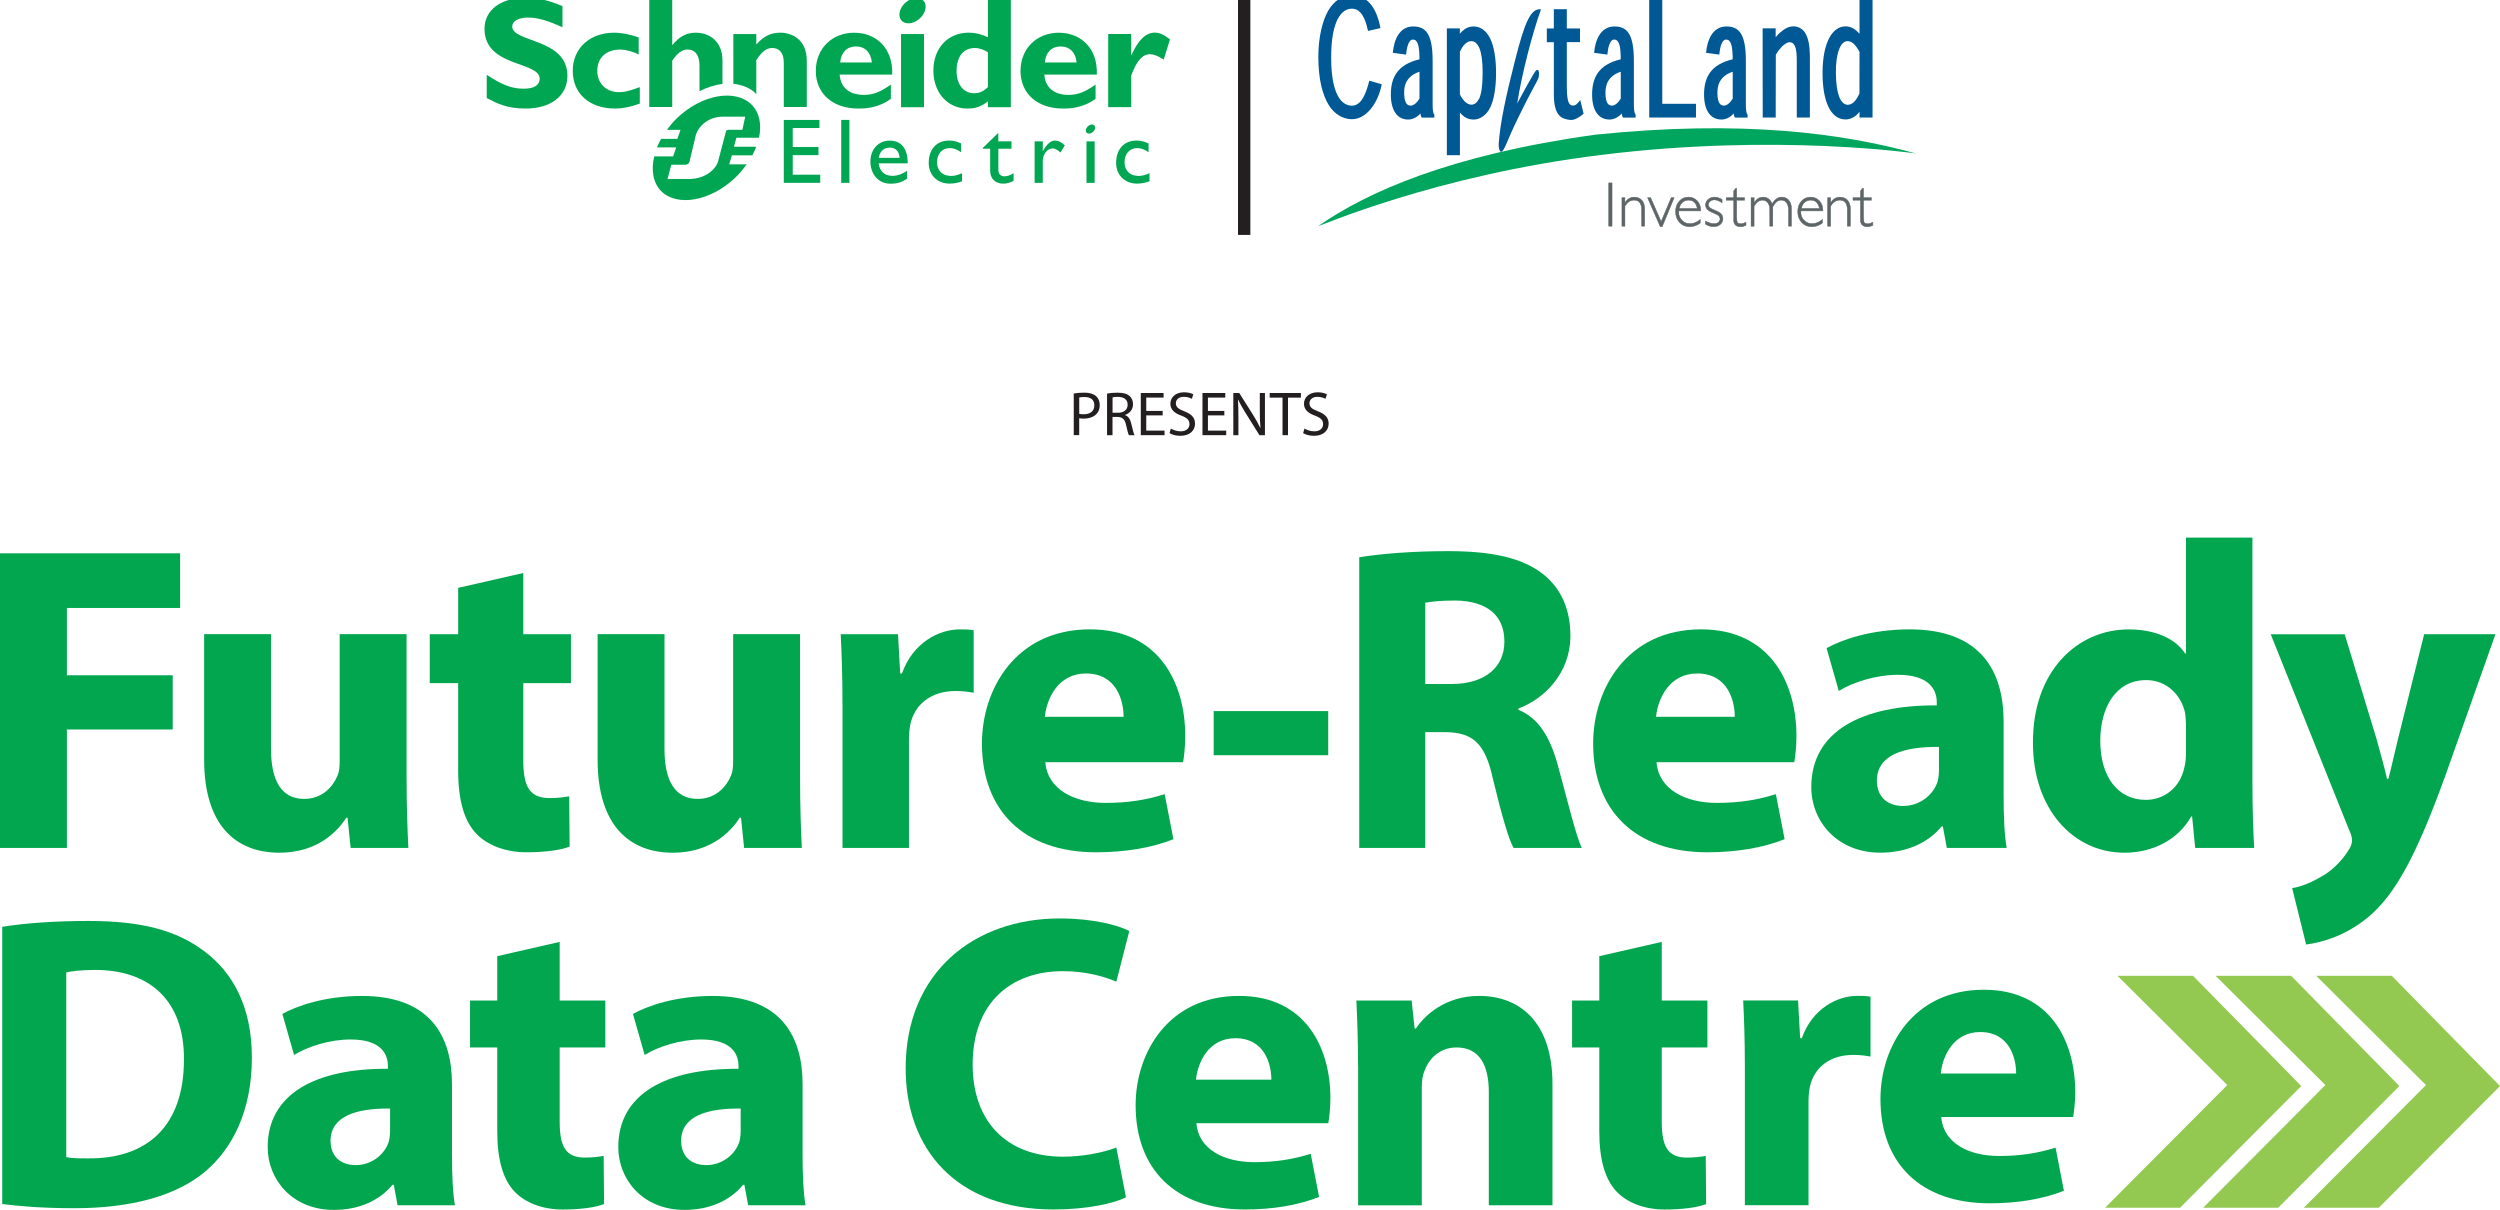 <svg width="405" height="196" viewBox="0 0 405 196" fill="none" xmlns="http://www.w3.org/2000/svg">
<g clip-path="url(#clip0_2739_24901)">
<path d="M261.149 29.637H260.613V36.638H261.149V29.637Z" fill="#5D6567"/>
<path d="M261.188 36.677H260.581V29.592H261.188V36.677ZM260.659 36.599H261.11V29.676H260.659V36.599Z" fill="#5D6567"/>
<path d="M263.234 32.024V32.825H263.253C263.628 32.231 264.125 31.934 264.744 31.934C265.254 31.934 265.667 32.102 265.97 32.437C266.274 32.773 266.429 33.237 266.429 33.825V36.638H265.945V34.012C265.945 32.947 265.538 32.418 264.718 32.418C264.118 32.418 263.628 32.747 263.24 33.405V36.638H262.756V32.024H263.24H263.234Z" fill="#5D6567"/>
<path d="M266.461 36.677H265.899V34.012C265.899 32.966 265.512 32.457 264.712 32.457C264.131 32.457 263.647 32.779 263.273 33.418V36.683H262.711V31.992H263.273V32.734C263.647 32.186 264.144 31.902 264.744 31.902C265.267 31.902 265.686 32.076 265.996 32.411C266.306 32.754 266.461 33.231 266.461 33.825V36.677ZM265.977 36.599H266.377V33.825C266.377 33.244 266.229 32.786 265.932 32.463C265.635 32.141 265.235 31.973 264.738 31.973C264.137 31.973 263.647 32.263 263.286 32.844L263.273 32.863H263.195V32.063H262.789V36.593H263.195V33.392C263.589 32.715 264.099 32.373 264.712 32.373C265.551 32.373 265.977 32.921 265.977 34.005V36.593V36.599Z" fill="#5D6567"/>
<path d="M271.211 32.024L269.262 36.728H268.972L266.906 32.024H267.397L269.101 35.909L270.74 32.024H271.211Z" fill="#5D6567"/>
<path d="M269.288 36.767H268.946L266.848 31.986H267.423L269.101 35.812L270.714 31.986H271.269L271.25 32.037L269.294 36.767H269.288ZM268.997 36.69H269.236L271.147 32.069H270.759L269.101 36.012L267.371 32.069H266.971L268.997 36.69Z" fill="#5D6567"/>
<path d="M275.529 34.16H271.966C271.953 34.238 271.953 34.321 271.953 34.399C271.953 34.915 272.134 35.347 272.496 35.709C272.857 36.064 273.283 36.244 273.774 36.244C274.348 36.244 274.903 36.012 275.452 35.56V36.115C274.935 36.522 274.354 36.728 273.709 36.728C273.064 36.728 272.515 36.496 272.089 36.038C271.663 35.58 271.45 34.992 271.45 34.276C271.45 33.56 271.65 33.044 272.044 32.599C272.438 32.153 272.928 31.934 273.528 31.934C274.09 31.934 274.561 32.134 274.948 32.534C275.335 32.934 275.529 33.476 275.529 34.16ZM272.031 33.767H274.961C274.793 32.87 274.316 32.418 273.528 32.418C273.16 32.418 272.838 32.534 272.567 32.773C272.296 33.005 272.115 33.341 272.031 33.767Z" fill="#5D6567"/>
<path d="M273.709 36.767C273.051 36.767 272.496 36.528 272.063 36.064C271.631 35.599 271.411 34.999 271.411 34.276C271.411 33.554 271.611 33.018 272.012 32.573C272.412 32.121 272.915 31.895 273.522 31.895C274.09 31.895 274.58 32.102 274.968 32.508C275.361 32.915 275.561 33.47 275.561 34.16V34.199H271.992C271.986 34.263 271.979 34.328 271.979 34.399C271.979 34.902 272.16 35.334 272.509 35.676C272.864 36.025 273.283 36.206 273.761 36.206C274.322 36.206 274.877 35.973 275.413 35.528L275.477 35.476V36.135L275.465 36.148C274.942 36.56 274.348 36.767 273.703 36.767M273.528 31.973C272.947 31.973 272.457 32.192 272.07 32.624C271.689 33.057 271.489 33.612 271.489 34.276C271.489 34.973 271.702 35.56 272.121 36.012C272.541 36.464 273.07 36.69 273.709 36.69C274.348 36.69 274.903 36.489 275.406 36.102V35.651C274.877 36.077 274.322 36.296 273.767 36.296C273.27 36.296 272.825 36.109 272.463 35.747C272.095 35.386 271.908 34.934 271.908 34.412C271.908 34.328 271.908 34.244 271.921 34.167V34.128H275.484C275.477 33.476 275.284 32.947 274.916 32.566C274.542 32.179 274.07 31.979 273.528 31.979M275.006 33.805H271.979V33.754C272.076 33.321 272.263 32.973 272.541 32.734C272.818 32.495 273.147 32.373 273.528 32.373C274.329 32.373 274.826 32.837 275 33.754V33.805H275.006ZM272.076 33.728H274.909C274.735 32.87 274.283 32.457 273.528 32.457C273.173 32.457 272.857 32.573 272.592 32.799C272.341 33.018 272.166 33.328 272.076 33.728Z" fill="#5D6567"/>
<path d="M278.982 32.328V32.857C278.524 32.541 278.111 32.386 277.743 32.386C277.472 32.386 277.239 32.463 277.052 32.611C276.865 32.76 276.768 32.947 276.768 33.166C276.768 33.321 276.826 33.47 276.943 33.599C277.052 33.728 277.369 33.896 277.878 34.102C278.388 34.302 278.724 34.515 278.885 34.728C279.04 34.947 279.118 35.186 279.118 35.457C279.118 35.818 278.976 36.115 278.692 36.36C278.408 36.606 278.053 36.728 277.633 36.728C277.181 36.728 276.723 36.586 276.278 36.309V35.825C276.813 36.102 277.285 36.244 277.698 36.244C277.975 36.244 278.201 36.173 278.382 36.018C278.563 35.87 278.653 35.676 278.653 35.444C278.653 35.283 278.595 35.134 278.479 34.999C278.362 34.863 278.046 34.689 277.536 34.483C277.026 34.276 276.691 34.07 276.542 33.87C276.387 33.67 276.31 33.444 276.31 33.199C276.31 32.85 276.452 32.547 276.736 32.302C277.02 32.057 277.362 31.934 277.769 31.934C278.137 31.934 278.543 32.063 278.976 32.321" fill="#5D6567"/>
<path d="M277.64 36.767C277.181 36.767 276.717 36.625 276.265 36.341L276.246 36.328V35.76L276.304 35.786C276.826 36.064 277.298 36.206 277.704 36.206C277.975 36.206 278.195 36.135 278.362 35.986C278.53 35.844 278.614 35.663 278.614 35.438C278.614 35.289 278.556 35.147 278.446 35.018C278.337 34.889 278.02 34.721 277.517 34.515C276.994 34.302 276.665 34.096 276.504 33.889C276.342 33.683 276.265 33.444 276.265 33.192C276.265 32.831 276.413 32.521 276.704 32.27C276.994 32.018 277.349 31.889 277.762 31.889C278.137 31.889 278.55 32.024 278.989 32.282L279.008 32.295V32.921L278.943 32.876C278.492 32.566 278.085 32.411 277.73 32.411C277.465 32.411 277.246 32.483 277.065 32.631C276.884 32.773 276.801 32.947 276.801 33.154C276.801 33.302 276.859 33.437 276.962 33.56C277.072 33.689 277.381 33.85 277.885 34.05C278.401 34.251 278.743 34.47 278.905 34.689C279.066 34.915 279.15 35.167 279.15 35.438C279.15 35.806 279.001 36.122 278.711 36.373C278.421 36.625 278.053 36.754 277.627 36.754M276.329 36.283C276.762 36.554 277.207 36.69 277.646 36.69C278.053 36.69 278.401 36.567 278.679 36.328C278.956 36.089 279.092 35.799 279.092 35.451C279.092 35.193 279.014 34.96 278.866 34.747C278.717 34.534 278.382 34.328 277.878 34.134C277.356 33.928 277.039 33.76 276.923 33.625C276.807 33.489 276.742 33.334 276.742 33.166C276.742 32.934 276.839 32.741 277.039 32.579C277.233 32.424 277.472 32.347 277.749 32.347C278.104 32.347 278.504 32.495 278.95 32.779V32.347C278.53 32.102 278.137 31.973 277.782 31.973C277.388 31.973 277.046 32.089 276.775 32.334C276.504 32.573 276.362 32.863 276.362 33.199C276.362 33.437 276.439 33.657 276.581 33.85C276.73 34.044 277.059 34.251 277.562 34.457C278.085 34.67 278.401 34.838 278.524 34.98C278.646 35.121 278.705 35.283 278.705 35.451C278.705 35.696 278.608 35.902 278.421 36.057C278.233 36.212 277.995 36.296 277.711 36.296C277.304 36.296 276.846 36.16 276.329 35.902V36.296V36.283Z" fill="#5D6567"/>
<path d="M281.344 30.495V32.024H282.616V32.424H281.344V35.167C281.344 35.605 281.383 35.896 281.454 36.031C281.525 36.167 281.712 36.238 282.022 36.238C282.261 36.238 282.532 36.167 282.848 36.012V36.483C282.532 36.638 282.222 36.722 281.919 36.722C281.615 36.722 281.37 36.638 281.17 36.464C280.97 36.289 280.873 36.051 280.873 35.741V32.424H279.653V32.024H280.873V30.927L281.202 30.495H281.351H281.344Z" fill="#5D6567"/>
<path d="M281.912 36.767C281.602 36.767 281.344 36.677 281.138 36.496C280.925 36.315 280.822 36.064 280.822 35.747V32.47H279.602V31.992H280.822V30.908L281.17 30.463H281.383V31.992H282.655V32.47H281.383V35.173C281.383 35.605 281.422 35.889 281.486 36.025C281.551 36.148 281.732 36.212 282.022 36.212C282.254 36.212 282.525 36.135 282.829 35.986L282.887 35.96V36.522L282.867 36.535C282.545 36.696 282.222 36.773 281.919 36.773M279.686 32.386H280.905V35.741C280.905 36.038 281.002 36.27 281.189 36.431C281.377 36.599 281.622 36.683 281.912 36.683C282.203 36.683 282.506 36.612 282.809 36.464V36.077C282.513 36.212 282.248 36.283 282.022 36.283C281.693 36.283 281.499 36.206 281.422 36.051C281.344 35.902 281.312 35.612 281.312 35.167V32.386H282.577V32.063H281.312V30.534H281.215L280.905 30.94V32.063H279.686V32.386Z" fill="#5D6567"/>
<path d="M284.165 32.024V32.837H284.184C284.552 32.237 285.03 31.934 285.623 31.934C286.314 31.934 286.805 32.302 287.082 33.044C287.508 32.308 288.031 31.934 288.65 31.934C289.115 31.934 289.496 32.102 289.78 32.444C290.07 32.786 290.212 33.237 290.212 33.805V36.638H289.728V34.025C289.728 33.528 289.625 33.134 289.418 32.85C289.212 32.566 288.922 32.424 288.547 32.424C288.27 32.424 288.024 32.508 287.824 32.682C287.618 32.85 287.405 33.128 287.185 33.508V36.651H286.701V34.025C286.701 33.515 286.592 33.121 286.379 32.844C286.166 32.566 285.875 32.431 285.514 32.431C284.991 32.431 284.533 32.76 284.152 33.418V36.651H283.668V32.037H284.152L284.165 32.024Z" fill="#5D6567"/>
<path d="M290.258 36.677H289.696V34.018C289.696 33.534 289.593 33.147 289.393 32.863C289.199 32.592 288.915 32.45 288.554 32.45C288.289 32.45 288.05 32.534 287.85 32.695C287.65 32.857 287.444 33.128 287.231 33.495V36.67H286.663V34.005C286.663 33.508 286.559 33.121 286.353 32.85C286.146 32.586 285.869 32.45 285.52 32.45C285.017 32.45 284.571 32.773 284.204 33.412V36.677H283.642V31.986H284.204V32.734C284.571 32.179 285.049 31.895 285.623 31.895C286.301 31.895 286.798 32.25 287.089 32.953C287.515 32.25 288.037 31.895 288.65 31.895C289.128 31.895 289.522 32.069 289.812 32.424C290.109 32.766 290.251 33.237 290.251 33.805V36.677H290.258ZM289.773 36.599H290.174V33.805C290.174 33.25 290.032 32.805 289.754 32.47C289.477 32.141 289.102 31.973 288.65 31.973C288.05 31.973 287.527 32.34 287.114 33.063L287.069 33.134L287.037 33.057C286.759 32.328 286.295 31.973 285.617 31.973C285.043 31.973 284.565 32.27 284.21 32.857V32.876H284.12V32.063H283.713V36.593H284.12V33.392C284.507 32.715 284.978 32.373 285.514 32.373C285.888 32.373 286.185 32.515 286.404 32.799C286.624 33.083 286.734 33.489 286.734 34.005V36.593H287.14V33.47C287.366 33.089 287.585 32.812 287.792 32.637C288.005 32.463 288.257 32.373 288.541 32.373C288.928 32.373 289.231 32.521 289.438 32.818C289.651 33.108 289.754 33.515 289.754 34.018V36.593L289.773 36.599Z" fill="#5D6567"/>
<path d="M295.311 34.16H291.748C291.736 34.238 291.736 34.321 291.736 34.399C291.736 34.915 291.916 35.347 292.278 35.709C292.639 36.064 293.065 36.244 293.556 36.244C294.13 36.244 294.692 36.012 295.234 35.56V36.115C294.717 36.522 294.136 36.728 293.491 36.728C292.846 36.728 292.297 36.496 291.878 36.038C291.452 35.58 291.239 34.992 291.239 34.276C291.239 33.56 291.439 33.044 291.826 32.599C292.22 32.153 292.717 31.934 293.31 31.934C293.872 31.934 294.343 32.134 294.73 32.534C295.118 32.934 295.311 33.476 295.311 34.16ZM291.813 33.767H294.743C294.575 32.87 294.098 32.418 293.317 32.418C292.949 32.418 292.626 32.534 292.355 32.773C292.084 33.005 291.903 33.341 291.813 33.767Z" fill="#5D6567"/>
<path d="M293.498 36.767C292.839 36.767 292.284 36.528 291.852 36.064C291.419 35.599 291.2 34.999 291.2 34.276C291.2 33.554 291.406 33.018 291.8 32.573C292.2 32.121 292.71 31.895 293.317 31.895C293.885 31.895 294.375 32.102 294.763 32.508C295.156 32.915 295.356 33.47 295.356 34.16V34.199H291.787C291.781 34.263 291.774 34.328 291.774 34.399C291.774 34.902 291.949 35.334 292.304 35.676C292.658 36.025 293.078 36.206 293.556 36.206C294.117 36.206 294.672 35.973 295.214 35.528L295.279 35.476V36.135L295.266 36.148C294.743 36.56 294.149 36.767 293.498 36.767ZM293.31 31.973C292.729 31.973 292.239 32.192 291.858 32.624C291.477 33.057 291.277 33.612 291.277 34.276C291.277 34.973 291.49 35.56 291.91 36.012C292.323 36.464 292.859 36.69 293.498 36.69C294.136 36.69 294.692 36.489 295.195 36.102V35.651C294.666 36.077 294.111 36.296 293.556 36.296C293.059 36.296 292.613 36.109 292.252 35.747C291.884 35.386 291.697 34.934 291.697 34.412C291.697 34.328 291.697 34.244 291.71 34.167V34.128H295.272C295.272 33.476 295.072 32.947 294.704 32.566C294.33 32.179 293.859 31.979 293.31 31.979M294.788 33.805H291.761V33.754C291.858 33.321 292.045 32.973 292.323 32.734C292.6 32.495 292.93 32.373 293.31 32.373C294.111 32.373 294.608 32.837 294.782 33.754V33.805H294.788ZM291.865 33.728H294.698C294.524 32.87 294.072 32.457 293.317 32.457C292.962 32.457 292.646 32.573 292.381 32.799C292.129 33.018 291.955 33.328 291.865 33.728Z" fill="#5D6567"/>
<path d="M296.563 32.024V32.825H296.583C296.957 32.231 297.454 31.934 298.067 31.934C298.577 31.934 298.984 32.102 299.293 32.437C299.597 32.773 299.752 33.237 299.752 33.825V36.638H299.268V34.012C299.268 32.947 298.861 32.418 298.041 32.418C297.441 32.418 296.951 32.747 296.563 33.405V36.638H296.079V32.024H296.563Z" fill="#5D6567"/>
<path d="M299.79 36.677H299.229V34.012C299.229 32.966 298.842 32.457 298.041 32.457C297.46 32.457 296.976 32.779 296.602 33.418V36.683H296.04V31.992H296.602V32.734C296.976 32.186 297.473 31.902 298.074 31.902C298.59 31.902 299.016 32.076 299.326 32.411C299.635 32.754 299.797 33.231 299.797 33.825V36.677H299.79ZM299.306 36.599H299.713V33.825C299.713 33.244 299.558 32.786 299.261 32.463C298.964 32.141 298.564 31.973 298.067 31.973C297.467 31.973 296.976 32.263 296.615 32.844L296.602 32.863H296.525V32.063H296.124V36.593H296.525V33.392C296.918 32.715 297.428 32.373 298.041 32.373C298.88 32.373 299.306 32.921 299.306 34.005V36.593V36.599Z" fill="#5D6567"/>
<path d="M301.894 30.495V32.024H303.159V32.424H301.894V35.167C301.894 35.605 301.933 35.896 301.998 36.031C302.069 36.167 302.262 36.238 302.566 36.238C302.804 36.238 303.076 36.167 303.392 36.012V36.483C303.076 36.638 302.766 36.722 302.456 36.722C302.146 36.722 301.907 36.638 301.707 36.464C301.507 36.289 301.404 36.051 301.404 35.741V32.424H300.184V32.024H301.404V30.927L301.733 30.495H301.882H301.894Z" fill="#5D6567"/>
<path d="M302.462 36.767C302.153 36.767 301.894 36.677 301.688 36.496C301.481 36.315 301.372 36.064 301.372 35.747V32.47H300.152V31.992H301.372V30.908L301.72 30.463H301.933V31.992H303.205V32.47H301.933V35.173C301.933 35.605 301.965 35.889 302.036 36.025C302.101 36.148 302.282 36.212 302.572 36.212C302.804 36.212 303.076 36.135 303.385 35.986L303.443 35.96V36.522L303.418 36.535C303.095 36.696 302.779 36.773 302.469 36.773M300.236 32.386H301.456V35.741C301.456 36.038 301.552 36.27 301.746 36.431C301.94 36.599 302.178 36.683 302.469 36.683C302.759 36.683 303.056 36.612 303.36 36.464V36.077C303.063 36.212 302.798 36.283 302.572 36.283C302.249 36.283 302.049 36.206 301.972 36.051C301.901 35.902 301.862 35.612 301.862 35.167V32.386H303.127V32.063H301.862V30.534H301.765L301.456 30.94V32.063H300.236V32.386Z" fill="#5D6567"/>
<path fill-rule="evenodd" clip-rule="evenodd" d="M258.445 21.817C282.112 19.39 298.332 21.539 310.369 24.862C310.453 24.869 287.805 21.558 259.51 25.088C232.531 28.353 213.524 36.793 213.569 36.612C221.378 31.173 234.816 25.094 258.445 21.817Z" fill="#00A65D"/>
<path fill-rule="evenodd" clip-rule="evenodd" d="M301.243 18.139V19.036H303.353V-0.522H301.243V5.453H301.23C300.694 4.859 299.971 4.253 298.958 4.272C296.834 4.305 295.272 6.866 295.253 11.764C295.234 16.377 296.55 19.332 298.958 19.352C299.99 19.358 300.765 18.726 301.23 18.126H301.243V18.139ZM299.293 16.977C298.145 16.887 297.454 15.203 297.415 11.886C297.377 8.466 298.209 6.66 299.3 6.66C300.145 6.66 300.707 7.473 301.243 8.383L301.23 15.164C300.784 16.074 300.262 16.958 299.3 16.984H299.281L299.293 16.977Z" fill="#005894"/>
<path fill-rule="evenodd" clip-rule="evenodd" d="M293.201 19.042V9.047C293.162 7.279 292.962 6.311 292.529 5.498C292.123 4.692 291.329 4.266 290.509 4.266C289.961 4.266 289.322 4.53 288.851 4.898C288.347 5.292 288.153 5.421 287.669 6.034H287.657V4.588H285.546L285.559 19.042H287.663L287.682 8.873C288.07 8.202 288.315 7.95 288.702 7.511C289.096 7.182 289.477 6.847 289.909 6.847C290.451 6.847 290.632 7.163 290.806 7.531C291 8.008 291.077 8.705 291.077 9.809V19.042H293.214H293.201Z" fill="#005894"/>
<path fill-rule="evenodd" clip-rule="evenodd" d="M274.748 19.042V16.816H269.288V-0.515H267.171L267.177 19.042H274.748Z" fill="#005894"/>
<path fill-rule="evenodd" clip-rule="evenodd" d="M283.106 19.042V18.558C282.868 18.319 282.829 17.784 282.829 16.629V9.847C282.829 5.679 281.828 4.292 279.711 4.285C277.478 4.272 276.575 6.402 276.381 8.557L278.517 8.847C278.64 7.66 278.943 6.389 279.634 6.408C280.415 6.427 280.66 7.376 280.692 9.312V9.608C277.175 10.447 276.065 12.48 276.058 15.274C276.045 17.868 277.085 19.365 278.866 19.365C279.731 19.365 280.492 18.842 280.847 18.364V18.416C280.886 18.668 280.925 18.784 281.047 19.055H283.113L283.106 19.042ZM280.705 15.971C280.331 16.616 279.763 17.106 279.292 17.113C278.466 17.132 278.195 16.235 278.227 14.835C278.266 13.028 279.311 12.067 280.699 11.622V15.971H280.705Z" fill="#005894"/>
<path fill-rule="evenodd" clip-rule="evenodd" d="M264.97 19.042V18.558C264.731 18.319 264.686 17.784 264.686 16.629V9.847C264.686 5.679 263.692 4.292 261.569 4.285C259.342 4.272 258.432 6.402 258.245 8.557L260.388 8.847C260.504 7.66 260.814 6.389 261.504 6.408C262.279 6.427 262.53 7.376 262.556 9.312V9.608C259.039 10.447 257.935 12.48 257.922 15.274C257.909 17.868 258.948 19.365 260.73 19.365C261.588 19.365 262.356 18.842 262.711 18.364V18.416C262.75 18.668 262.782 18.784 262.911 19.055H264.977L264.97 19.042ZM262.563 15.971C262.195 16.616 261.62 17.106 261.156 17.113C260.33 17.132 260.058 16.235 260.091 14.835C260.129 13.028 261.175 12.067 262.563 11.622V15.971Z" fill="#005894"/>
<path fill-rule="evenodd" clip-rule="evenodd" d="M234.39 25.14H236.507V18.255H236.526C236.752 18.526 236.869 18.661 237.224 18.907C237.72 19.242 238.075 19.332 238.592 19.365C239.792 19.436 240.844 18.571 241.399 17.448C242 16.235 242.361 14.306 242.361 11.802C242.361 9.299 241.98 7.382 241.406 6.234C240.709 4.834 239.715 4.285 238.74 4.285C238.179 4.285 237.688 4.44 237.288 4.718C236.894 5.008 236.791 5.124 236.501 5.453H236.494V4.601H234.39V25.146V25.14ZM236.507 8.35C236.843 7.718 237.056 7.357 237.398 7.066C237.791 6.737 238.03 6.679 238.366 6.673C238.856 6.653 239.334 7.015 239.683 7.847C240.038 8.757 240.186 10.002 240.186 11.841C240.186 13.99 239.96 15.209 239.65 15.932C239.321 16.538 238.947 16.958 238.359 16.958C237.933 16.958 237.604 16.726 237.275 16.429C236.991 16.061 236.804 15.932 236.501 15.28V8.35H236.507Z" fill="#005894"/>
<path fill-rule="evenodd" clip-rule="evenodd" d="M232.364 19.042V18.558C232.125 18.319 232.086 17.784 232.086 16.629V9.847C232.086 5.679 231.086 4.292 228.962 4.285C226.735 4.272 225.825 6.402 225.638 8.557L227.781 8.847C227.897 7.66 228.207 6.389 228.898 6.408C229.672 6.427 229.924 7.376 229.95 9.312V9.608C226.439 10.447 225.328 12.48 225.316 15.274C225.309 17.868 226.342 19.365 228.123 19.365C228.982 19.365 229.75 18.842 230.105 18.364V18.416C230.143 18.668 230.182 18.784 230.305 19.055H232.37L232.364 19.042ZM229.956 15.971C229.582 16.616 229.014 17.106 228.549 17.113C227.723 17.132 227.452 16.235 227.478 14.835C227.516 13.028 228.562 12.067 229.956 11.622V15.971Z" fill="#005894"/>
<path fill-rule="evenodd" clip-rule="evenodd" d="M251.726 4.614H250.584V6.834H251.726V15.3C251.726 18.81 253.004 19.281 254.372 19.429C255.166 19.52 256.057 18.835 256.541 18.423L255.999 16.203C255.599 16.706 255.334 17.1 254.805 17.1C254.056 17.1 253.824 16.197 253.824 13.738V6.827H255.96V4.608H253.824V1.491H251.72V4.608L251.726 4.614Z" fill="#005894"/>
<path fill-rule="evenodd" clip-rule="evenodd" d="M249.635 1.511C248.002 1.317 247.04 3.466 245.459 9.692C243.923 15.706 243.032 19.907 242.787 23.301C242.742 23.952 242.955 24.63 243.194 24.591C243.716 24.488 244.201 22.623 245.808 19.352C249.312 12.164 249.299 13.112 249.319 11.867C249.319 11.512 249.183 11.299 249.048 11.325C248.796 11.318 248.641 11.512 245.795 16.738C246.492 12.157 248.267 5.279 249.641 1.524" fill="#005894"/>
<path fill-rule="evenodd" clip-rule="evenodd" d="M221.824 13.086C221.385 14.764 220.694 17.119 219.01 17.119C217.325 17.119 215.647 15.3 215.647 9.305C215.647 3.311 217.332 1.433 218.965 1.407C220.462 1.388 221.178 2.93 221.617 5.014L223.631 4.55C222.953 0.84 221.191 -0.761 219.036 -0.774C217.506 -0.774 216.144 0.104 215.208 1.666C214.24 3.33 213.569 6.021 213.569 9.221C213.569 12.738 214.221 15.345 215.266 17.035C216.17 18.5 217.596 19.313 219.01 19.313C221.211 19.313 223.179 16.958 223.844 13.654L221.83 13.073L221.824 13.086Z" fill="#005894"/>
<path d="M91.127 4.414C88.59 3.285 87.073 2.846 85.57 2.846C83.995 2.846 82.981 3.414 82.981 4.285C82.981 6.918 91.921 6.176 91.921 12.273C91.921 15.635 89.1 17.584 85.182 17.584C82.11 17.584 80.6 16.79 78.851 15.887V12.118C81.368 13.783 82.904 14.37 84.84 14.37C86.525 14.37 87.428 13.783 87.428 12.757C87.428 9.886 78.489 10.938 78.489 4.666C78.489 1.64 81.103 -0.361 85.176 -0.361C87.144 -0.361 88.919 0.052 91.12 1.001V4.414H91.127Z" fill="#00A651"/>
<path d="M103.648 16.784C102.157 17.326 100.898 17.584 99.64 17.584C95.477 17.584 92.785 15.158 92.785 11.473C92.785 7.789 95.58 5.298 99.485 5.298C100.692 5.298 102.234 5.608 103.467 6.066V8.834C102.492 8.318 101.363 8.034 100.434 8.034C98.2 8.034 96.761 9.376 96.761 11.447C96.761 13.519 98.175 14.932 100.304 14.932C101.202 14.932 102.002 14.725 103.648 14.112V16.79V16.784Z" fill="#00A651"/>
<path d="M138.416 5.298C134.763 5.298 132.162 7.879 132.162 11.505C132.162 15.132 134.867 17.584 139.036 17.584C139.959 17.584 142.192 17.584 144.322 16.009V13.699C142.579 14.938 141.424 15.371 139.94 15.371C137.59 15.371 136.157 14.158 136.028 12.086H144.535C144.709 7.757 141.869 5.305 138.423 5.305M136.106 10.118C136.261 8.473 137.216 7.524 138.675 7.524C140.133 7.524 141.088 8.505 141.243 10.118H136.106Z" fill="#00A651"/>
<path d="M149.685 5.518H145.968V17.371H149.685V5.518Z" fill="#00A651"/>
<path d="M160.038 -0.141V6.034C159.031 5.55 158.031 5.292 156.946 5.292C153.551 5.292 151.209 7.795 151.209 11.428C151.209 15.061 153.551 17.59 156.74 17.59C158.005 17.59 158.979 17.261 160.038 16.416V17.371H163.756V-0.141H160.038ZM160.038 14.132C159.263 14.829 158.618 15.106 157.824 15.106C156.075 15.106 154.965 13.667 154.965 11.505C154.965 9.137 156.075 7.776 157.947 7.776C158.618 7.776 159.496 8.086 160.038 8.473V14.132Z" fill="#00A651"/>
<path d="M171.572 5.298C167.918 5.298 165.324 7.879 165.324 11.505C165.324 15.132 168.028 17.584 172.191 17.584C173.114 17.584 175.347 17.584 177.484 16.009V13.699C175.741 14.938 174.586 15.371 173.088 15.371C170.752 15.371 169.313 14.158 169.184 12.086H177.684C177.858 7.757 175.018 5.305 171.572 5.305M169.261 10.118C169.416 8.473 170.365 7.524 171.83 7.524C173.295 7.524 174.256 8.505 174.411 10.118H169.267H169.261Z" fill="#00A651"/>
<path d="M183.254 8.912H183.305C184.409 6.44 185.642 5.285 187.081 5.285C187.823 5.285 188.462 5.569 189.54 6.369L188.52 9.654C187.546 9.034 186.907 8.783 186.313 8.783C184.951 8.783 184.073 10.067 183.254 12.241V17.352H179.53V5.505H183.254V8.912Z" fill="#00A651"/>
<path d="M149.86 0.53C150.208 1.453 149.582 2.737 148.459 3.395C147.336 4.053 146.149 3.846 145.8 2.924C145.451 2.001 146.071 0.717 147.201 0.059C148.324 -0.606 149.511 -0.393 149.866 0.53" fill="#00A651"/>
<path d="M117.04 9.828C117.04 6.615 114.859 5.298 112.703 5.298C111.238 5.298 110.031 5.918 108.953 7.279H108.901V-0.141H105.177V17.332H108.901V9.821C109.773 8.563 110.515 8.021 111.386 8.021C112.542 8.021 113.316 8.841 113.316 10.615V14.777C114.568 14.138 115.833 13.738 117.04 13.596V9.821V9.828Z" fill="#00A651"/>
<path d="M126.379 5.298C124.863 5.298 123.707 5.86 122.52 7.215V5.518H118.802V13.57C120.093 13.699 121.739 14.287 122.52 15.267V9.731C123.501 8.26 124.191 7.776 125.121 7.776C126.173 7.776 126.973 8.473 126.973 10.144V17.339H130.697V9.834C130.697 6.344 128.232 5.292 126.379 5.292" fill="#00A651"/>
<path d="M132.75 20.739H128.425V23.817H132.595V25.133H128.425V28.301H132.879V29.618H126.973V19.429H132.75V20.739Z" fill="#00A651"/>
<path d="M137.603 19.423H136.28V29.624H137.603V19.423Z" fill="#00A651"/>
<path d="M142.328 26.462H147.052C147.052 23.972 145.916 22.778 144.135 22.778C142.353 22.778 141.005 24.146 141.005 26.178C141.005 28.037 142.16 29.759 144.251 29.759C145.387 29.759 146.123 29.508 146.936 28.966V27.675C146.149 28.192 145.387 28.488 144.587 28.488C143.302 28.488 142.541 27.798 142.334 26.469M144.167 23.914C145.109 23.914 145.69 24.559 145.729 25.578H142.353C142.534 24.52 143.147 23.914 144.161 23.914" fill="#00A651"/>
<path d="M155.701 24.662C154.939 24.14 154.429 23.991 153.848 23.991C152.635 23.991 151.796 24.92 151.796 26.282C151.796 27.643 152.693 28.501 154.074 28.501C154.642 28.501 155.184 28.353 155.849 28.056V29.36C155.404 29.572 154.552 29.747 153.848 29.747C151.848 29.747 150.453 28.366 150.453 26.398C150.453 24.172 151.725 22.771 153.758 22.771C154.539 22.771 155.062 22.952 155.701 23.236V24.669V24.662Z" fill="#00A651"/>
<path d="M161.735 22.901H163.859V24.094H161.735V27.546C161.735 28.34 162.303 28.566 162.691 28.566C163.168 28.566 163.665 28.398 164.201 28.062V29.308C163.736 29.566 163.02 29.753 162.581 29.753C161.135 29.753 160.406 28.856 160.406 27.643V24.094H159.238V23.946L161.729 21.513V22.901H161.735Z" fill="#00A651"/>
<path d="M168.932 22.901V24.456H168.958C169.635 23.268 170.274 22.771 170.9 22.771C171.442 22.771 171.946 23.023 172.501 23.546L171.797 24.714C171.391 24.314 170.868 24.043 170.558 24.043C169.648 24.043 168.932 24.972 168.932 26.12V29.624H167.609V22.901H168.932Z" fill="#00A651"/>
<path d="M186.074 24.662C185.312 24.14 184.803 23.991 184.215 23.991C183.008 23.991 182.176 24.92 182.176 26.282C182.176 27.643 183.073 28.501 184.441 28.501C185.009 28.501 185.551 28.353 186.223 28.056V29.36C185.764 29.572 184.912 29.747 184.215 29.747C182.215 29.747 180.814 28.366 180.814 26.398C180.814 24.172 182.092 22.771 184.125 22.771C184.906 22.771 185.422 22.952 186.068 23.236V24.669L186.074 24.662Z" fill="#00A651"/>
<path d="M177.335 22.901H176.012V29.624H177.335V22.901Z" fill="#00A651"/>
<path d="M177.38 20.481C177.509 20.803 177.284 21.262 176.883 21.5C176.483 21.733 176.057 21.662 175.935 21.333C175.818 21.003 176.031 20.545 176.438 20.313C176.838 20.074 177.258 20.152 177.38 20.481Z" fill="#00A651"/>
<path d="M118.899 23.772L119.299 22.313H122.959C123.41 20.203 123.055 18.242 121.771 16.964C119.176 14.37 113.742 15.254 109.695 19.119C109.063 19.72 108.527 20.371 108.043 21.036H110.244L109.734 22.494H107.101C106.849 22.952 106.617 23.41 106.429 23.875H109.547L109.05 25.333H105.984C105.455 27.566 105.797 29.643 107.114 30.966C109.676 33.528 115.091 32.631 119.138 28.759C119.848 28.088 120.429 27.359 120.958 26.617H118.131L118.563 25.159H121.874C122.113 24.694 122.339 24.236 122.513 23.772H118.899ZM118.086 21.029C117.853 21.029 117.757 21.068 117.66 21.171C117.621 21.21 117.608 21.255 117.595 21.339L116.408 25.843C116.13 27.424 114.187 28.998 111.657 28.998H108.14L108.753 26.682H111.012C111.244 26.682 111.425 26.598 111.573 26.43C111.632 26.366 111.703 26.262 111.709 26.159L112.645 22.223C112.922 20.642 114.594 18.9 117.124 18.9H120.725L120.267 21.029H118.092H118.086Z" fill="#00A651"/>
<path d="M201.558 -6V38.057" stroke="#231F20" stroke-width="2"/>
<path d="M173.953 63.744C174.379 63.673 174.934 63.608 175.644 63.608C176.515 63.608 177.154 63.808 177.561 64.176C177.935 64.499 178.161 64.996 178.161 65.609C178.161 66.222 177.981 66.712 177.632 67.067C177.167 67.564 176.406 67.815 175.541 67.815C175.276 67.815 175.031 67.802 174.831 67.757V70.493H173.947V63.737L173.953 63.744ZM174.837 67.041C175.031 67.093 175.276 67.112 175.567 67.112C176.632 67.112 177.284 66.596 177.284 65.654C177.284 64.712 176.645 64.318 175.67 64.318C175.283 64.318 174.992 64.35 174.837 64.389V67.047V67.041Z" fill="#231F20"/>
<path d="M179.349 63.757C179.794 63.666 180.433 63.615 181.04 63.615C181.982 63.615 182.589 63.789 183.015 64.176C183.357 64.48 183.551 64.944 183.551 65.473C183.551 66.376 182.983 66.977 182.26 67.215V67.248C182.789 67.428 183.099 67.919 183.267 68.628C183.492 69.583 183.654 70.242 183.796 70.506H182.886C182.776 70.312 182.621 69.725 182.428 68.874C182.227 67.931 181.86 67.577 181.059 67.544H180.227V70.506H179.342V63.763L179.349 63.757ZM180.233 66.867H181.137C182.079 66.867 182.679 66.351 182.679 65.57C182.679 64.686 182.04 64.305 181.104 64.292C180.678 64.292 180.375 64.331 180.233 64.37V66.867Z" fill="#231F20"/>
<path d="M188.352 67.293H185.693V69.758H188.656V70.5H184.809V63.666H188.501V64.409H185.693V66.57H188.352V67.299V67.293Z" fill="#231F20"/>
<path d="M189.682 69.428C190.076 69.674 190.657 69.874 191.263 69.874C192.167 69.874 192.696 69.396 192.696 68.706C192.696 68.067 192.328 67.699 191.405 67.344C190.289 66.951 189.598 66.37 189.598 65.409C189.598 64.344 190.482 63.55 191.812 63.55C192.509 63.55 193.019 63.712 193.322 63.886L193.077 64.609C192.851 64.486 192.399 64.286 191.78 64.286C190.844 64.286 190.489 64.841 190.489 65.312C190.489 65.951 190.902 66.267 191.851 66.628C193.006 67.073 193.593 67.635 193.593 68.635C193.593 69.687 192.812 70.603 191.199 70.603C190.54 70.603 189.818 70.409 189.456 70.164L189.682 69.422V69.428Z" fill="#231F20"/>
<path d="M198.344 67.293H195.684V69.758H198.647V70.5H194.8V63.666H198.492V64.409H195.684V66.57H198.344V67.299V67.293Z" fill="#231F20"/>
<path d="M199.796 70.5V63.666H200.757L202.945 67.125C203.455 67.925 203.849 68.648 204.172 69.345L204.191 69.332C204.107 68.422 204.088 67.59 204.088 66.525V63.666H204.92V70.5H204.03L201.861 67.028C201.383 66.267 200.925 65.486 200.583 64.744L200.551 64.757C200.602 65.621 200.622 66.441 200.622 67.577V70.5H199.789H199.796Z" fill="#231F20"/>
<path d="M207.767 64.415H205.688V63.666H210.748V64.415H208.657V70.5H207.767V64.415Z" fill="#231F20"/>
<path d="M211.329 69.428C211.723 69.674 212.304 69.874 212.911 69.874C213.814 69.874 214.343 69.396 214.343 68.706C214.343 68.067 213.976 67.699 213.053 67.344C211.936 66.951 211.245 66.37 211.245 65.409C211.245 64.344 212.13 63.55 213.459 63.55C214.156 63.55 214.666 63.712 214.969 63.886L214.724 64.609C214.498 64.486 214.047 64.286 213.427 64.286C212.491 64.286 212.136 64.841 212.136 65.312C212.136 65.951 212.549 66.267 213.498 66.628C214.653 67.073 215.241 67.635 215.241 68.635C215.241 69.687 214.46 70.603 212.846 70.603C212.188 70.603 211.465 70.409 211.103 70.164L211.329 69.422V69.428Z" fill="#231F20"/>
<path d="M0.355 150.142C4.156 149.529 9.107 149.194 14.335 149.194C23.022 149.194 28.65 150.755 33.065 154.078C37.815 157.608 40.803 163.234 40.803 171.306C40.803 180.056 37.615 186.095 33.207 189.825C28.392 193.826 21.06 195.729 12.102 195.729C6.738 195.729 2.943 195.387 0.361 195.051V150.142H0.355ZM10.733 187.457C11.617 187.657 13.037 187.657 14.328 187.657C23.693 187.728 29.799 182.572 29.799 171.648C29.87 162.15 24.3 157.13 15.413 157.13C13.108 157.13 11.611 157.337 10.733 157.537V187.45V187.457Z" fill="#02A64F"/>
<path d="M64.406 195.258L63.793 191.935H63.587C61.418 194.58 58.023 196.006 54.086 196.006C47.367 196.006 43.366 191.122 43.366 185.831C43.366 177.217 51.104 173.074 62.838 173.145V172.668C62.838 170.906 61.889 168.396 56.797 168.396C53.402 168.396 49.807 169.551 47.638 170.906L45.741 164.26C48.045 162.97 52.595 161.344 58.636 161.344C69.699 161.344 73.223 167.854 73.223 175.655V187.186C73.223 190.373 73.358 193.425 73.7 195.258H64.406ZM63.187 179.585C57.758 179.52 53.55 180.804 53.55 184.811C53.55 187.457 55.312 188.747 57.623 188.747C60.205 188.747 62.302 187.05 62.986 184.947C63.122 184.405 63.193 183.792 63.193 183.185V179.591L63.187 179.585Z" fill="#02A64F"/>
<path d="M90.668 152.588V162.086H98.065V169.687H90.668V181.695C90.668 185.695 91.617 187.528 94.741 187.528C96.032 187.528 97.045 187.392 97.794 187.257L97.858 195.058C96.503 195.6 94.057 195.942 91.139 195.942C87.816 195.942 85.034 194.787 83.407 193.09C81.51 191.122 80.555 187.934 80.555 183.256V169.687H76.147V162.086H80.555V154.898L90.662 152.588H90.668Z" fill="#02A64F"/>
<path d="M121.203 195.258L120.59 191.935H120.383C118.215 194.58 114.82 196.006 110.883 196.006C104.164 196.006 100.162 191.122 100.162 185.831C100.162 177.217 107.901 173.074 119.635 173.145V172.668C119.635 170.906 118.686 168.396 113.594 168.396C110.199 168.396 106.604 169.551 104.435 170.906L102.538 164.26C104.842 162.97 109.392 161.344 115.433 161.344C126.496 161.344 130.02 167.854 130.02 175.655V187.186C130.02 190.373 130.155 193.425 130.497 195.258H121.203ZM119.983 179.585C114.555 179.52 110.347 180.804 110.347 184.811C110.347 187.457 112.109 188.747 114.42 188.747C117.001 188.747 119.099 187.05 119.783 184.947C119.919 184.405 119.99 183.792 119.99 183.185V179.591L119.983 179.585Z" fill="#02A64F"/>
<path d="M182.408 193.967C180.511 194.916 176.231 195.935 170.668 195.935C154.855 195.935 146.716 186.095 146.716 173.074C146.716 157.472 157.844 148.787 171.688 148.787C177.051 148.787 181.117 149.871 182.95 150.82L180.846 159.027C178.742 158.143 175.825 157.33 172.159 157.33C163.949 157.33 157.572 162.279 157.572 172.461C157.572 181.617 163 187.386 172.23 187.386C175.354 187.386 178.813 186.708 180.846 185.895L182.408 193.967Z" fill="#02A64F"/>
<path d="M193.813 181.959C194.155 186.231 198.356 188.27 203.178 188.27C206.708 188.27 209.554 187.792 212.336 186.915L213.692 193.903C210.297 195.258 206.16 195.935 201.68 195.935C190.418 195.935 183.97 189.425 183.97 179.043C183.97 170.629 189.198 161.337 200.732 161.337C211.452 161.337 215.525 169.68 215.525 177.888C215.525 179.649 215.318 181.211 215.182 181.959H193.806H193.813ZM205.959 174.907C205.959 172.397 204.875 168.19 200.125 168.19C195.781 168.19 194.019 172.126 193.748 174.907H205.959Z" fill="#02A64F"/>
<path d="M220.004 172.668C220.004 168.532 219.868 165.002 219.733 162.086H228.691L229.169 166.628H229.375C230.731 164.525 234.125 161.337 239.624 161.337C246.408 161.337 251.5 165.815 251.5 175.584V195.258H241.186V176.875C241.186 172.603 239.695 169.687 235.958 169.687C233.106 169.687 231.415 171.655 230.737 173.552C230.466 174.165 230.33 175.178 230.33 176.133V195.264H220.017V172.674L220.004 172.668Z" fill="#02A64F"/>
<path d="M269.204 152.588V162.086H276.601V169.687H269.204V181.695C269.204 185.695 270.153 187.528 273.277 187.528C274.567 187.528 275.581 187.392 276.329 187.257L276.394 195.058C275.039 195.6 272.592 195.942 269.675 195.942C266.351 195.942 263.57 194.787 261.937 193.09C260.039 191.122 259.084 187.934 259.084 183.256V169.687H254.676V162.086H259.084V154.898L269.198 152.588H269.204Z" fill="#02A64F"/>
<path d="M314.476 180.959C314.818 185.231 319.02 187.27 323.841 187.27C327.372 187.27 330.218 186.792 333 185.915L334.355 192.903C330.96 194.258 326.823 194.935 322.344 194.935C311.081 194.935 304.634 188.425 304.634 178.043C304.634 169.629 309.855 160.337 321.395 160.337C332.115 160.337 336.188 168.68 336.188 176.888C336.188 178.649 335.982 180.211 335.846 180.959H314.47H314.476ZM326.616 173.907C326.616 171.397 325.532 167.19 320.782 167.19C316.438 167.19 314.676 171.126 314.405 173.907H326.616Z" fill="#02A64F"/>
<path d="M282.667 173.003C282.667 168.119 282.532 164.931 282.396 162.079H291.284L291.626 168.183H291.897C293.594 163.37 297.667 161.331 300.855 161.331C301.804 161.331 302.282 161.331 303.024 161.466V171.164C302.275 171.029 301.397 170.893 300.242 170.893C296.441 170.893 293.865 172.926 293.188 176.12C293.052 176.797 292.981 177.61 292.981 178.423V195.245H282.667V172.997V173.003Z" fill="#02A64F"/>
<path d="M343.033 158.079H355.264L372.807 175.939L353.173 195.652H341.026L360.821 175.778L343.033 158.079Z" fill="#93C951"/>
<path d="M358.924 158.079H371.161L388.697 175.939L369.07 195.652H356.916L376.711 175.778L358.924 158.079Z" fill="#93C951"/>
<path d="M0 89.638H29.179V98.49H10.837V109.395H27.979V118.177H10.837V137.366H0V89.638Z" fill="#02A64F"/>
<path d="M65.871 126.242C65.871 130.772 66.013 134.456 66.155 137.36H56.803L56.306 132.475H56.093C54.751 134.598 51.492 138.141 45.257 138.141C38.248 138.141 33.071 133.753 33.071 123.055V102.73H43.908V121.351C43.908 126.378 45.534 129.423 49.291 129.423C52.266 129.423 53.963 127.372 54.673 125.668C54.957 125.029 55.028 124.184 55.028 123.332V102.73H65.865V126.236L65.871 126.242Z" fill="#02A64F"/>
<path d="M84.776 92.825V102.736H92.495V110.666H84.776V123.197C84.776 127.372 85.77 129.288 89.022 129.288C90.371 129.288 91.43 129.146 92.211 129.004L92.282 137.147C90.868 137.715 88.313 138.07 85.273 138.07C81.8 138.07 78.896 136.863 77.198 135.095C75.217 133.043 74.223 129.714 74.223 124.829V110.666H69.621V102.736H74.223V95.232L84.776 92.825Z" fill="#02A64F"/>
<path d="M129.613 126.242C129.613 130.772 129.755 134.456 129.897 137.36H120.545L120.048 132.475H119.835C118.492 134.598 115.233 138.141 108.998 138.141C101.989 138.141 96.813 133.753 96.813 123.055V102.73H107.649V121.351C107.649 126.378 109.276 129.423 113.032 129.423C116.007 129.423 117.705 127.372 118.415 125.668C118.699 125.029 118.77 124.184 118.77 123.332V102.73H129.606V126.236L129.613 126.242Z" fill="#02A64F"/>
<path d="M136.48 114.138C136.48 109.04 136.338 105.711 136.196 102.736H145.477L145.832 109.111H146.116C147.885 104.085 152.138 101.962 155.468 101.962C156.462 101.962 156.953 101.962 157.734 102.104V112.228C156.953 112.086 156.036 111.944 154.829 111.944C150.86 111.944 148.169 114.067 147.465 117.396C147.323 118.106 147.252 118.951 147.252 119.803V137.366H136.487V114.138H136.48Z" fill="#02A64F"/>
<path d="M169.345 123.481C169.7 127.939 174.089 130.069 179.116 130.069C182.802 130.069 185.777 129.572 188.675 128.656L190.095 135.947C186.552 137.366 182.234 138.07 177.561 138.07C165.801 138.07 159.076 131.269 159.076 120.435C159.076 111.653 164.53 101.955 176.574 101.955C187.765 101.955 192.012 110.666 192.012 119.235C192.012 121.074 191.799 122.706 191.657 123.481H169.345ZM182.021 116.119C182.021 113.499 180.885 109.105 175.928 109.105C171.397 109.105 169.551 113.215 169.267 116.119H182.014H182.021Z" fill="#02A64F"/>
<path d="M215.17 115.196V122.345H196.614V115.196H215.17Z" fill="#02A64F"/>
<path d="M220.197 90.276C223.67 89.709 228.84 89.283 234.577 89.283C241.658 89.283 246.621 90.347 250.016 93.038C252.849 95.303 254.405 98.632 254.405 103.02C254.405 109.111 250.087 113.286 245.975 114.776V114.989C249.306 116.331 251.145 119.519 252.352 123.913C253.837 129.294 255.327 135.528 256.25 137.366H245.201C244.42 136.024 243.29 132.127 241.871 126.249C240.593 120.3 238.54 118.674 234.151 118.603H230.892V137.366H220.197V90.276ZM230.892 110.808H235.139C240.522 110.808 243.71 108.117 243.71 103.943C243.71 99.555 240.735 97.355 235.778 97.284C233.157 97.284 231.673 97.497 230.892 97.639V110.808Z" fill="#02A64F"/>
<path d="M268.358 123.481C268.713 127.939 273.102 130.069 278.13 130.069C281.815 130.069 284.791 129.572 287.689 128.656L289.109 135.947C285.565 137.366 281.247 138.07 276.575 138.07C264.815 138.07 258.09 131.269 258.09 120.435C258.09 111.653 263.544 101.955 275.587 101.955C286.779 101.955 291.026 110.666 291.026 119.235C291.026 121.074 290.813 122.706 290.671 123.481H268.358ZM281.034 116.119C281.034 113.499 279.899 109.105 274.942 109.105C270.411 109.105 268.565 113.215 268.281 116.119H281.028H281.034Z" fill="#02A64F"/>
<path d="M315.384 137.36L314.745 133.889H314.532C312.266 136.65 308.723 138.134 304.618 138.134C297.609 138.134 293.427 133.037 293.427 127.514C293.427 118.519 301.501 114.202 313.757 114.273V113.776C313.757 111.937 312.763 109.318 307.451 109.318C303.908 109.318 300.158 110.524 297.886 111.937L295.905 105.001C298.312 103.659 303.056 101.955 309.362 101.955C320.908 101.955 324.587 108.756 324.587 116.899V128.94C324.587 132.269 324.729 135.457 325.084 137.366H315.384V137.36ZM314.112 121.003C308.445 120.932 304.057 122.281 304.057 126.455C304.057 129.217 305.896 130.566 308.303 130.566C310.995 130.566 313.189 128.798 313.899 126.597C314.041 126.029 314.112 125.391 314.112 124.758V121.003Z" fill="#02A64F"/>
<path d="M364.894 87.089V127.023C364.894 130.92 365.036 135.024 365.178 137.36H355.619L355.122 132.263H354.98C352.786 136.16 348.603 138.141 344.144 138.141C335.927 138.141 329.338 131.133 329.338 120.371C329.267 108.685 336.56 101.962 344.847 101.962C349.094 101.962 352.424 103.446 353.986 105.859H354.128V87.095H364.894V87.089ZM354.128 117.396C354.128 116.828 354.057 116.054 353.986 115.486C353.347 112.583 351.011 110.176 347.68 110.176C342.795 110.176 340.245 114.563 340.245 120.016C340.245 125.894 343.15 129.578 347.609 129.578C350.727 129.578 353.205 127.455 353.844 124.41C354.057 123.629 354.128 122.855 354.128 121.932V117.403V117.396Z" fill="#02A64F"/>
<path d="M379.835 102.736L385.005 119.732C385.573 121.784 386.283 124.332 386.702 126.178H386.915C387.412 124.339 387.98 121.719 388.471 119.732L392.718 102.736H404.264L396.19 125.539C391.233 139.276 387.903 144.8 384.005 148.271C380.248 151.53 376.285 152.659 373.594 153.014L371.329 143.877C372.671 143.664 374.375 143.025 376.001 142.038C377.628 141.186 379.403 139.489 380.461 137.721C380.816 137.225 381.029 136.657 381.029 136.166C381.029 135.811 380.958 135.244 380.532 134.398L367.856 102.749H379.829L379.835 102.736Z" fill="#02A64F"/>
<path d="M375.227 158.079H387.458L405 175.939L385.366 195.652H373.22L393.008 175.778L375.227 158.079Z" fill="#93C951"/>
</g>
<defs>
<clipPath id="clip0_2739_24901">
<rect width="405" height="196" fill="white"/>
</clipPath>
</defs>
</svg>
